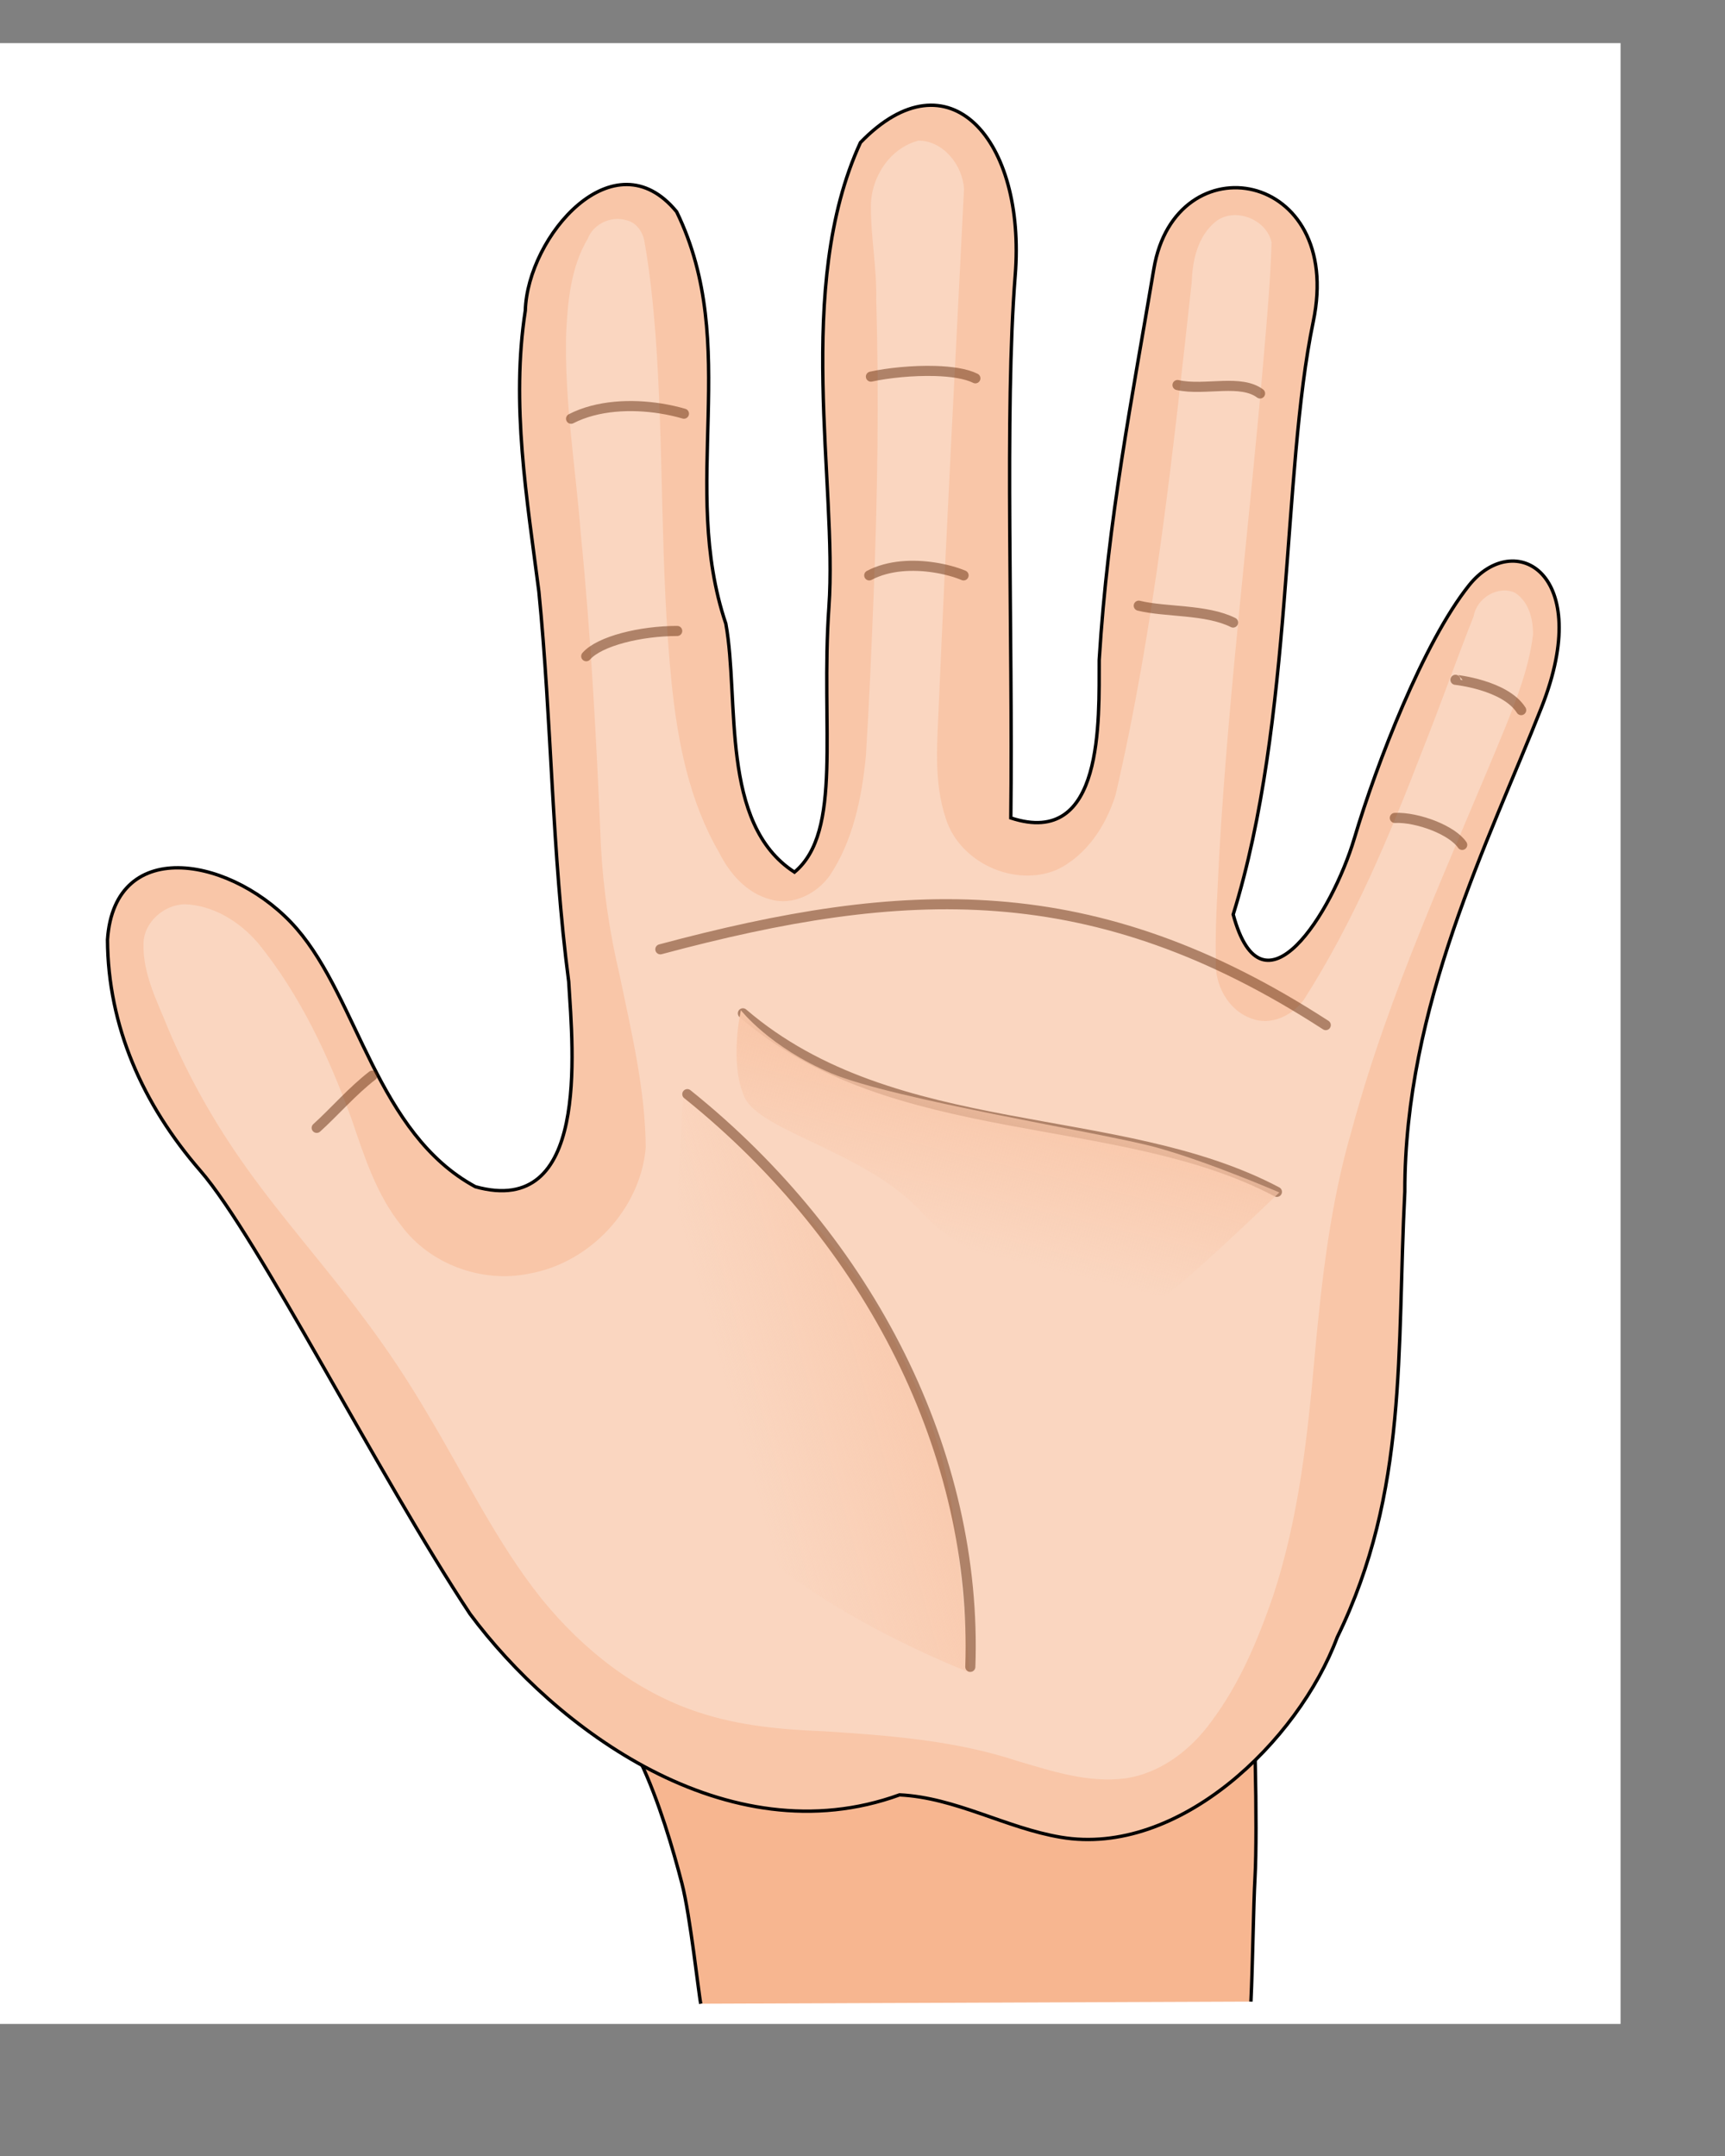 <?xml version="1.0" encoding="UTF-8" standalone="no"?>
<!-- Created with Inkscape (http://www.inkscape.org/) -->

<svg
   xmlns:dc="http://purl.org/dc/elements/1.1/"
   xmlns:cc="http://creativecommons.org/ns#"
   xmlns:rdf="http://www.w3.org/1999/02/22-rdf-syntax-ns#"
   xmlns:svg="http://www.w3.org/2000/svg"
   xmlns="http://www.w3.org/2000/svg"
   xmlns:xlink="http://www.w3.org/1999/xlink"
   xmlns:sodipodi="http://sodipodi.sourceforge.net/DTD/sodipodi-0.dtd"
   xmlns:inkscape="http://www.inkscape.org/namespaces/inkscape"
   id="svg2"
   sodipodi:docname="Human_hand_palm_inside_remix.svg"
   inkscape:export-filename="K:\Data\Document\alsa_immer_eu\album\Hand.png"
   viewBox="0 0 512 640"
   sodipodi:version="0.32"
   inkscape:export-xdpi="74.839996"
   version="1.0"
   inkscape:export-ydpi="74.839996"
   inkscape:version="0.92.1 r15371"
   width="512"
   height="640">
  <rect x="0" y="0" width="512" height="640" fill="#808080" stroke="none"/>
  <title
     id="title870">Human Hand Palm Inside Remix</title>
  <defs
     id="defs22">
    <linearGradient
       inkscape:collect="always"
       id="linearGradient866">
      <stop
         style="stop-color:#f9c6a8;stop-opacity:1;"
         offset="0"
         id="stop862" />
      <stop
         style="stop-color:#f9c6a8;stop-opacity:0;"
         offset="1"
         id="stop864" />
    </linearGradient>
    <linearGradient
       inkscape:collect="always"
       id="linearGradient856">
      <stop
         style="stop-color:#f9c6a8;stop-opacity:1;"
         offset="0"
         id="stop852" />
      <stop
         style="stop-color:#f9c6a8;stop-opacity:0;"
         offset="1"
         id="stop854" />
    </linearGradient>
    <linearGradient
       inkscape:collect="always"
       xlink:href="#linearGradient856"
       id="linearGradient858"
       x1="306.884"
       y1="433.108"
       x2="231.224"
       y2="454.321"
       gradientUnits="userSpaceOnUse" />
    <linearGradient
       inkscape:collect="always"
       xlink:href="#linearGradient866"
       id="linearGradient868"
       x1="335.169"
       y1="314.667"
       x2="322.441"
       y2="366.993"
       gradientUnits="userSpaceOnUse" />
  </defs>
  <sodipodi:namedview
     id="base"
     bordercolor="#2b2b2b"
     inkscape:pageshadow="0"
     inkscape:window-y="0"
     pagecolor="#ffffff"
     inkscape:window-height="729"
     inkscape:zoom="0.70710678"
     inkscape:window-x="0"
     borderopacity="0.255"
     inkscape:current-layer="layer1"
     inkscape:cx="315.20335"
     inkscape:cy="365.71228"
     inkscape:window-width="1162"
     inkscape:pageopacity="0.0"
     inkscape:document-units="px"
     showgrid="false"
     inkscape:pagecheckerboard="false"
     borderlayer="true"
     inkscape:showpageshadow="true"
     inkscape:window-maximized="1"
     inkscape:snap-global="false" />
  <g
     id="layer1"
     inkscape:label="Calque 1"
     inkscape:groupmode="layer"
     transform="translate(0,12.438)">
    <rect
       id="rectFondBlanc"
       style="fill:#ffffff"
       height="588"
       width="481"
       y="0.362"
       x="0"
       inkscape:label="#rect1987" />
    <path
       id="pathBras"
       sodipodi:nodetypes="csccccsc"
       style="fill:#f7b690;fill-rule:evenodd;stroke:#000000;stroke-width:1px;fill-opacity:1"
       inkscape:label="#path2114"
       d="m 371.29,581.73 c 0.52,-10.71 0.74,-28.43 1.21,-36.87 0.79,-13.98 -0.11,-55.94 -1.5,-61.5 -24.3,-21.78 -54.13,-40 -89,-40 -36.67,3.6 -69.33,14.16 -97,33.05 -7.91,5.27 0.43,22.32 5,33.95 5.55,11.61 9.87,26.49 12.41,36.32 2.48,9.53 5.05,33.52 5.59,35.68"
       inkscape:connector-curvature="0" />
    <path
       style="fill:#f9c6a8;fill-opacity:1;fill-rule:evenodd;stroke:#000000;stroke-width:1px"
       d="M 267,520.36 C 215.845,538.94 164.544,500.442 139.494,466.636 112.532,425.896 76.615,354.868 59.484,335.115 42.354,315.363 32.051,292.205 31.905,266.514 c 2.091,-31.442 37.923,-24.346 56.174,-3.265 18.251,21.081 23.824,60.78 53.018,76.585 33.785,9.391 29.007,-39.745 27.703,-60.861 -5.028,-38.44 -5.041,-77.29 -8.854,-115.785 -3.539,-27.604 -8.34,-55.645 -4.026,-83.454 0.639,-21.959 26.321,-52.034 44.92,-29.303 19.328,39.77 0.744,81.198 14.595,122.268 4.125,22.718 -1.93,59.38 20.381,73.752 14.417,-12.032 7.689,-42.839 10.224,-78.836 2.535,-35.997 -10.408,-94.862 9.352,-137.749 26.163,-27.048 49.156,-0.917 45.933,39.454 -3.222,40.37 -0.669,105.47 -1.305,161.041 27.793,9.148 26.146,-29.073 26.232,-46.882 2.573,-41.87 9.822,-77.897 16.217,-116.094 6.395,-38.197 56.707,-29.537 47.318,15.651 -9.389,45.188 -5.813,118.089 -23.762,175.987 8.737,32.418 29.379,-0.48 35.977,-22.659 6.598,-22.18 20.55,-58.189 34.028,-75.058 13.478,-16.869 37.299,-3.799 21.53,36.199 -15.769,39.999 -40.656,88.691 -40.594,143.798 -2.443,47.2 1.103,88.914 -20.052,132.252 -11.593,30.984 -47.135,65.314 -82.057,59.384 C 298.552,530.205 283.664,521.176 267,520.36 Z"
       id="pathContourMain"
       inkscape:connector-curvature="0"
       sodipodi:nodetypes="cczczccccccczczcczzczzzcccc" />
    <path
       sodipodi:nodetypes="cczczccccccccccccccczzzcccc"
       inkscape:connector-curvature="0"
       id="path847"
       d="M 272.619 29.305 C 263.973 31.523 258.296 40.53 258.504 49.215 C 258.485 58.246 260.27 67.184 260.061 76.223 C 260.934 105.641 260.448 135.081 259.29 164.484 C 258.666 180.335 257.988 196.188 257.002 212.019 C 255.795 224.347 253.236 237.007 246.279 247.481 C 242.415 252.874 235.295 256.5 228.664 254.543 C 221.655 252.738 216.539 246.864 213.423 240.595 C 204.574 225.388 201.143 207.777 199.359 190.471 C 195.857 155.908 197.113 121.092 194.537 86.473 C 193.802 77.243 192.855 68.011 191.213 58.896 C 190.632 56.139 188.728 53.535 185.855 52.917 C 181.401 51.59 176.147 54.004 174.467 58.388 C 169.394 66.912 168.497 77.073 168.022 86.767 C 167.536 106.543 170.824 126.128 172.362 145.792 C 175.437 176.717 177.068 207.763 178.365 238.807 C 179.068 251.604 180.907 264.331 183.863 276.802 C 187.364 293.741 191.5 310.74 191.669 328.129 C 190.156 346.451 175.089 362.457 157.072 365.636 C 143.082 368.53 127.602 362.896 119.086 351.343 C 111.704 342.146 108.091 330.741 104.351 319.74 C 97.573 301.139 89.075 282.83 76.492 267.385 C 71.043 261.102 63.238 256.262 54.814 255.986 C 48.6 256.111 42.575 261.444 42.598 267.791 C 42.38 276.677 46.638 284.754 49.876 292.825 C 55.965 307.281 63.747 321.041 72.862 333.821 C 83.872 349.37 96.676 363.547 108 378.866 C 114.882 387.986 121.198 397.522 126.967 407.383 C 138.03 425.777 147.324 445.371 160.787 462.215 C 173.025 477.272 188.922 489.889 207.544 495.925 C 219.42 499.85 231.976 500.993 244.407 501.479 C 263.812 502.719 283.473 504.183 302.054 510.328 C 312.36 513.359 323.018 516.878 333.905 515.475 C 344.499 513.976 353.549 506.954 359.655 498.439 C 367.951 487.332 373.354 474.391 377.857 461.368 C 385.527 438.138 388.154 413.667 390.273 389.412 C 392.346 367.083 394.898 344.644 401.211 323.053 C 412.302 281.905 430.474 243.215 446.608 203.911 C 450.211 194.924 453.813 185.758 454.997 176.089 C 455.128 171.428 453.78 166.085 449.59 163.475 C 444.528 161.261 438.274 165.157 437.406 170.469 C 432.235 183.522 427.575 196.771 422.388 209.818 C 412.514 235.458 401.874 261.023 387.045 284.254 C 383.688 289.002 377.216 292.13 371.517 289.93 C 364.517 287.52 360.419 279.817 360.888 272.646 C 360.613 262.204 361.431 251.774 361.878 241.348 C 364.767 191.268 371.046 141.473 375.26 91.503 C 376.168 80.866 377.103 70.205 377.414 59.541 C 375.938 52.521 366.207 48.828 360.621 53.508 C 355.493 57.811 353.936 64.827 353.726 71.229 C 348.095 122.239 342.732 173.453 331.117 223.527 C 328.273 232.668 322.537 241.476 313.703 245.744 C 301.121 251.043 284.917 243.662 280.759 230.633 C 276.956 219.403 278.263 207.383 278.688 195.768 C 280.857 145.037 283.605 94.33 286.134 43.619 C 285.682 36.598 280.057 29.345 272.619 29.305 z "
       style="fill:#fce6d9;fill-rule:evenodd;stroke:none;stroke-width:1px;fill-opacity:0.49" />
    <path
       style="fill:url(#linearGradient858);stroke:none;stroke-width:1px;stroke-linecap:butt;stroke-linejoin:miter;stroke-opacity:1;fill-opacity:1"
       d="m 202.94,312.193 c 0,0 43.841,37.477 60.104,68.589 16.263,31.113 18.385,45.255 20.506,60.811 2.121,15.556 4.243,42.426 4.243,42.426 0,0 -76.368,-28.991 -83.439,-67.175 -7.071,-38.184 -1.414,-104.652 -1.414,-104.652 z"
       id="path850"
       inkscape:connector-curvature="0" />
    <path
       id="pathAuriculaireMilieu"
       style="fill:none;stroke:#5c2606;stroke-width:3;stroke-miterlimit:4;stroke-dasharray:none;stroke-linecap:round;stroke-opacity:0.47"
       d="m 414,230.36 c 3.32,-0.17 7.79,0.78 11.75,2.38 3.59,1.46 6.76,3.45 8.25,5.62 m -2,-49 c 0,0.01 14.71,1.5 19.5,9 m -113.5,-31 c 7.98,1.96 20.04,1.02 28,5 m -16.5,-70.5 c 4.09,0.93 8.94,0.4 13.48,0.27 4.23,-0.12 8.19,0.12 11.02,2.23 m -116,54 c 5.87,-3.09 13.12,-3.28 19.17,-2.36 3.53,0.53 6.64,1.44 8.83,2.36 M 258.5,99.362 c 5.08,-1.105 12.43,-1.865 19.01,-1.676 4.81,0.138 9.21,0.785 11.99,2.176 m -120,11.998 c 7.85,-4.03 17.94,-4.41 26.58,-3.04 2.45,0.39 4.79,0.92 6.92,1.54 m -29,72 c 3.93,-4.51 16.18,-7.5 27,-7.5 m -90.5,132 c -2.91,2.25 -5.74,4.94 -8.41,7.59 -2.897,2.87 -5.618,5.7 -8.09,7.91 m 110,-10 c 54.348,43.57 86.246,107.066 84,170 M 220.5,288.36 c 44.931,38.604 111.577,28.168 158.5,53 m -183,-72 c 72.462,-19.393 128.533,-22.242 197.5,22.5" />
    <path
       style="fill:url(#linearGradient868);stroke:none;stroke-width:1px;stroke-linecap:butt;stroke-linejoin:miter;stroke-opacity:1;fill-opacity:1"
       d="m 219.91,287.444 c 0,0 8.485,10.96 26.87,18.738 18.385,7.778 80.61,17.678 96.167,21.92 15.556,4.243 36.77,13.435 36.77,13.435 0,0 -36.416,35.355 -41.012,35.355 -4.596,0 -48.79,-11.314 -65.054,-29.345 -16.263,-18.031 -48.083,-24.042 -52.679,-34.295 -4.596,-10.253 -1.061,-25.809 -1.061,-25.809 z"
       id="path860"
       inkscape:connector-curvature="0" />
  </g>
</svg>
